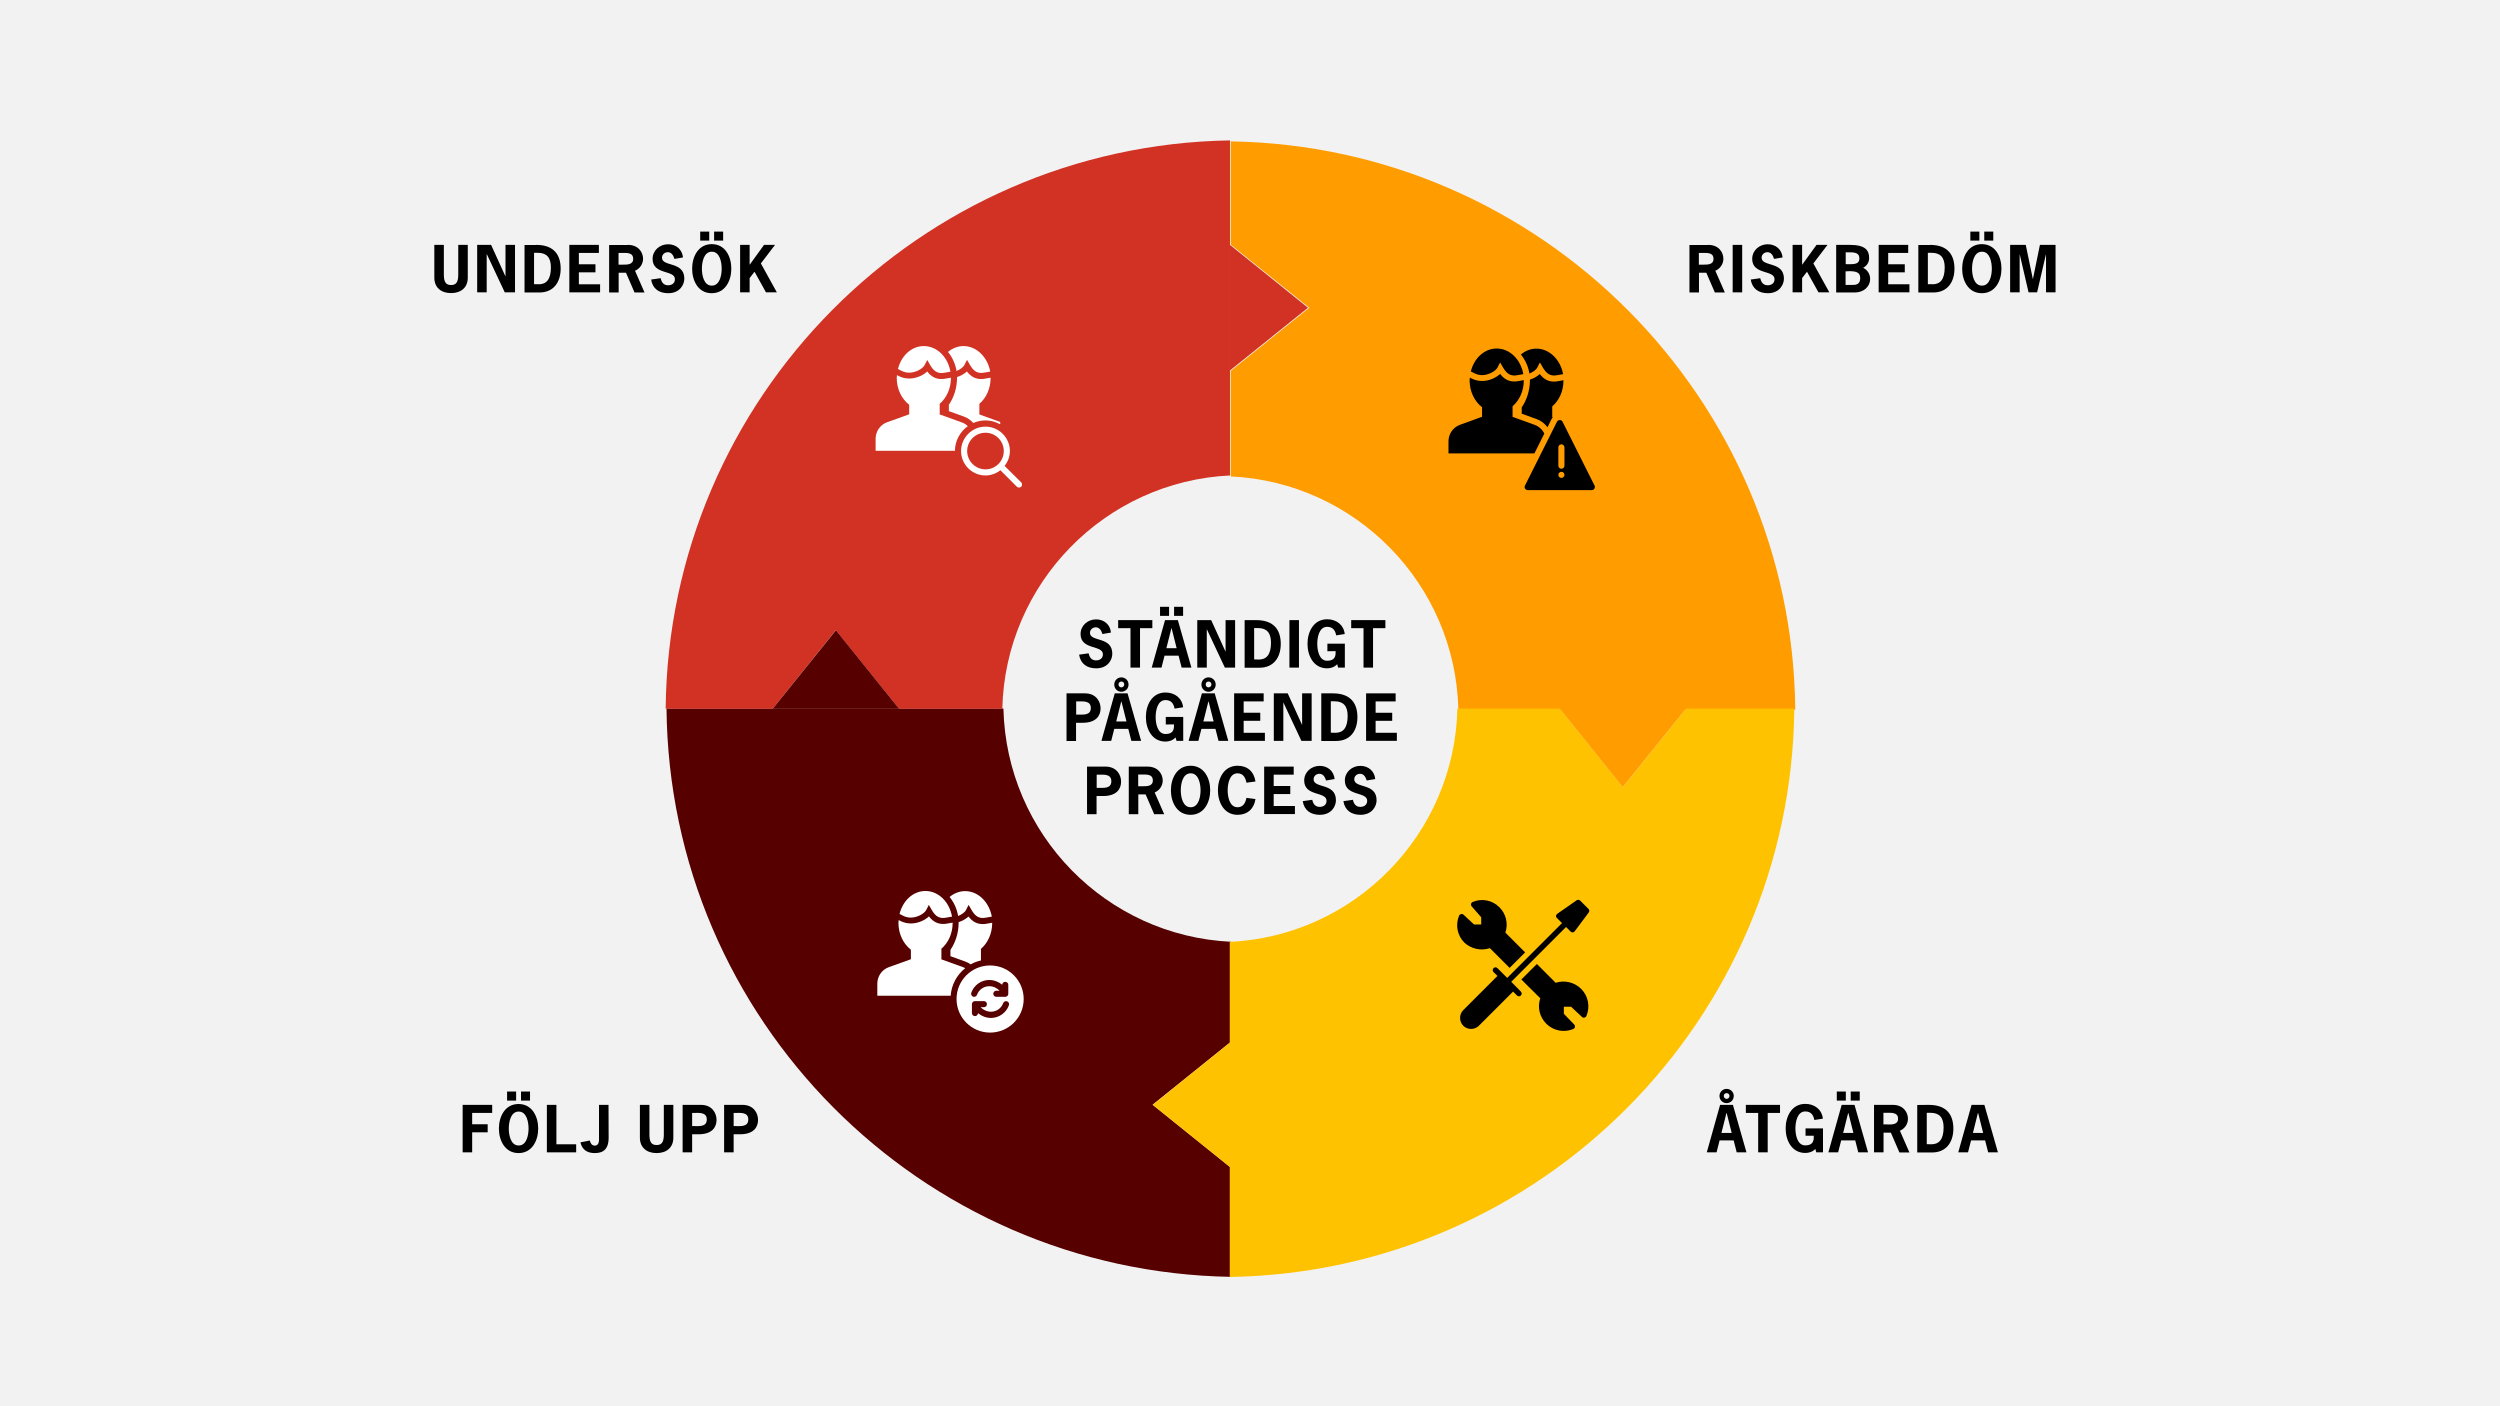 <?xml version="1.0" encoding="utf-8"?>
<!-- Generator: Adobe Illustrator 19.2.1, SVG Export Plug-In . SVG Version: 6.00 Build 0)  -->
<svg version="1.1" id="Lager_1" xmlns="http://www.w3.org/2000/svg" xmlns:xlink="http://www.w3.org/1999/xlink" x="0px" y="0px"
	 viewBox="0 0 2048 1152" style="enable-background:new 0 0 2048 1152;" xml:space="preserve">
<style type="text/css">
	.st0{fill:#F2F2F2;}
	.st1{fill:#FF9D00;}
	.st2{fill:#560000;}
	.st3{fill:#D13224;}
	.st4{fill:#FFC200;}
	.st5{fill:#FFFFFF;}
	.st6{fill:#0082D5;}
</style>
<rect y="0" class="st0" width="2048" height="1152"/>
<path class="st1" d="M1008.2,115.8v84.6l64.3,51.7l-64.3,51.7v86.5c102.3,4.8,184.1,88.1,186.5,191.1h276
	C1468.2,326.4,1262.8,119.9,1008.2,115.8z"/>
<path class="st2" d="M1008.5,771.5c-102.3-4.8-184.1-88.1-186.5-191.1H546c2.5,255,207.9,461.4,462.5,465.6v-89.3L944.2,905
	l64.3-51.7V771.5z"/>
<path class="st3" d="M545.3,580.6H633l51.7-64.3l51.7,64.3h84.7c2.4-102.9,84.2-186.2,186.5-191.1V115
	C753.2,119.2,547.8,325.6,545.3,580.6z"/>
<path class="st4" d="M1381.2,580.5l-51.7,64.3l-51.7-64.3h-83.9c-2.4,102.9-84.2,186.2-186.5,191.1v274.5
	c254.6-4.2,460-210.6,462.5-465.6H1381.2z"/>
<polygon class="st3" points="1007.2,200.3 1071.5,252.1 1007.2,303.8 "/>
<polygon class="st1" points="1381.2,580.5 1329.4,644.8 1277.7,580.5 "/>
<polygon class="st4" points="1008.5,853.3 944.3,905.1 1008.5,956.8 "/>
<polygon class="st2" points="736.5,580.6 684.8,516.3 633,580.6 "/>
<g>
	<path d="M1399.3,200.6c9,0,12.5,6.4,12.5,11.4c0,4.3-2.7,8.2-6.6,9.8l7.8,17.8h-8.2l-7-16.2h-6v16.2h-7.8v-38.9h15.3V200.6z
		 M1395.1,216.8c3.4,0,8.6,0.2,8.6-4.7c0-5.4-5.3-4.9-9.1-4.9h-2.9v9.6L1395.1,216.8L1395.1,216.8z"/>
	<path d="M1419.4,239.5v-38.9h7.8v38.9H1419.4z"/>
	<path d="M1453.3,212.1c-0.8-2.7-2.3-5.5-5.4-5.5c-2.6,0-4.8,1.9-4.8,4.5c0,7.7,18.3,2.7,18.3,17.2c0,4.8-3.6,11.9-13.2,11.9
		c-7.4,0-12.8-3.6-14-11.2l7.8-1.1c0.7,3.3,2.4,5.8,6.1,5.8c3,0,5.6-1.6,5.6-5c0-7.8-18.3-3.3-18.3-16.6c0-7,5.9-12,12.7-12
		c6.6,0,11.6,4.3,12.2,10.8L1453.3,212.1z"/>
	<path d="M1488.1,200.6h9l-11.6,15.2l13.1,23.7h-8.9l-9.4-16.9l-4,5.2v11.7h-7.8v-38.9h7.8v16.3L1488.1,200.6z"/>
	<path d="M1504.2,239.5v-38.9h11.2c12.6,0,15.8,4.4,15.8,10.7c0,3.7-1.8,6.3-4.9,8.1c3.5,1.7,5.7,5.1,5.7,9
		c0,6.7-5.5,11.2-12.6,11.2h-15.2V239.5z M1512,216.4c5.8,0,11.2,0.7,11.2-4.7c0-5.6-5.7-5-11.2-5V216.4z M1517,233.4
		c2.4,0,6.9,0.3,6.9-5.6c0-5.3-4.4-6-12-5.5v11.1H1517z"/>
	<path d="M1563.2,207.2h-16.4v9.3h13.6v6.6h-13.6v9.8h17.4v6.6H1539v-38.9h24.2V207.2z"/>
	<path d="M1581,200.6c14.8,0,20.1,8.4,20.1,19.5c0,11-5.8,19.5-17.4,19.5h-12.2v-38.9h9.5V200.6z M1583.1,232.9
		c6.2,0,10-3.9,10-13.8c0-8.2-3.5-12-10.8-12h-3v25.7h3.8V232.9z"/>
	<path d="M1639.6,220.1c0,9.8-5,20.1-16.1,20.1s-16.1-10.3-16.1-20.1s5-20.1,16.1-20.1S1639.6,210.3,1639.6,220.1z M1621.5,197.1
		h-7.4v-7.4h7.4V197.1z M1615.5,220.1c0,5,1.4,13.9,8.1,13.9s8.1-8.9,8.1-13.9s-1.4-13.9-8.1-13.9S1615.5,215.1,1615.5,220.1z
		 M1632.9,197.1h-7.4v-7.4h7.4V197.1z"/>
	<path d="M1671.1,200.6h12.8v38.9h-7.8v-31h-0.1l-7.2,31h-7l-7.2-31h-0.1v31h-7.8v-38.9h12.8l5.8,27.9h0.1L1671.1,200.6z"/>
</g>
<g>
	<path d="M1430.7,944h-8l-2.5-9.8h-11.5l-2.5,9.8h-8l10.9-38.9h10.5L1430.7,944z M1414.4,892c3.3,0,5.9,2.6,5.9,5.8
		c0,3.3-2.6,5.9-5.9,5.9c-3.2,0-5.8-2.6-5.8-5.9C1408.6,894.6,1411.2,892,1414.4,892z M1414.5,911.8h-0.2l-4.1,16.3h8.4
		L1414.5,911.8z M1414.4,900.2c1.3,0,2.4-1,2.4-2.4c0-1.3-1-2.3-2.4-2.3c-1.3,0-2.3,1-2.3,2.3S1413.2,900.2,1414.4,900.2z"/>
	<path d="M1458.2,911.7h-10.1V944h-7.8v-32.3h-10.1v-6.6h28V911.7z"/>
	<path d="M1479.1,930.6v-6.2h14.3V944h-5.5l-0.8-2.8c-2.2,2.5-5.5,3.3-8.2,3.3c-11.1,0-16.1-10.3-16.1-20.1s5-20.1,16.1-20.1
		c7.7,0,13.6,4.7,14.4,12.1l-7,1.1c-0.7-3.8-2.5-7-7.4-7c-6.7,0-8.1,8.9-8.1,13.9s1.4,13.9,8.1,13.9c6.1,0,7.2-3.5,6.9-7.9h-6.7
		V930.6z"/>
	<path d="M1530.3,944h-8l-2.5-9.8h-11.5l-2.5,9.8h-8l10.9-38.9h10.5L1530.3,944z M1512.1,901.6h-7.4v-7.4h7.4V901.6z M1514.2,911.8
		h-0.2l-4.1,16.3h8.4L1514.2,911.8z M1523.5,901.6h-7.4v-7.4h7.4V901.6z"/>
	<path d="M1550.5,905.1c9,0,12.5,6.4,12.5,11.4c0,4.3-2.7,8.2-6.6,9.8l7.8,17.8h-8.2l-7-16.2h-6V944h-7.8v-38.9H1550.5z
		 M1546.3,921.2c3.4,0,8.6,0.2,8.6-4.7c0-5.3-5.3-4.9-9.1-4.9h-2.9v9.5h3.4V921.2z"/>
	<path d="M1580.1,905.1c14.8,0,20.1,8.4,20.1,19.5c0,11-5.8,19.5-17.4,19.5h-12.2v-38.9L1580.1,905.1L1580.1,905.1z M1582.2,937.4
		c6.2,0,10-3.9,10-13.8c0-8.2-3.5-12-10.8-12h-3v25.7L1582.2,937.4L1582.2,937.4z"/>
	<path d="M1636.7,944h-8l-2.5-9.8h-11.5l-2.5,9.8h-8l10.9-38.9h10.5L1636.7,944z M1620.5,911.8h-0.2l-4.1,16.3h8.4L1620.5,911.8z"/>
</g>
<g>
	<path d="M403.2,911.7h-16.4v9.3h12.7v6.6h-12.7V944H379v-38.9h24.2V911.7z"/>
	<path d="M440.9,924.5c0,9.8-5,20.1-16.1,20.1s-16.1-10.3-16.1-20.1s5-20.1,16.1-20.1S440.9,914.7,440.9,924.5z M422.8,901.6h-7.4
		v-7.4h7.4V901.6z M416.8,924.5c0,5,1.4,13.9,8.1,13.9s8.1-8.9,8.1-13.9s-1.4-13.9-8.1-13.9S416.8,919.5,416.8,924.5z M434.2,901.6
		h-7.4v-7.4h7.4V901.6z"/>
	<path d="M455.8,937.4H472v6.6h-24v-38.9h7.8V937.4z"/>
	<path d="M498.6,932c0,10.5-5.5,12.6-11.4,12.6c-6.2,0-10.3-2.7-11.7-8.8l7.7-1.5c0.4,1.9,1.5,4.2,4,4.2c2.3,0,3.5-1.7,3.5-5v-28.4
		h7.8L498.6,932L498.6,932z"/>
	<path d="M551.6,905.1V932c0,8-5.5,12.6-13.7,12.6s-13.7-4.6-13.7-12.6v-26.9h7.8v24.4c0,6.5,2,8.5,5.9,8.5s5.9-2,5.9-8.5v-24.4
		H551.6z"/>
	<path d="M574.2,905.1c9.1,0,12.8,6.7,12.8,12.3c0,5.9-3.5,11.8-14.8,11.8H567V944h-7.8v-38.9H574.2z M568.6,922.5
		c4.3,0,10.4,0.7,10.4-5.4c0-6.1-6.2-5.4-10.4-5.4H567v10.8L568.6,922.5L568.6,922.5z"/>
	<path d="M608.2,905.1c9.1,0,12.8,6.7,12.8,12.3c0,5.9-3.5,11.8-14.8,11.8H601V944h-7.8v-38.9H608.2z M602.6,922.5
		c4.3,0,10.4,0.7,10.4-5.4c0-6.1-6.2-5.4-10.4-5.4H601v10.8L602.6,922.5L602.6,922.5z"/>
</g>
<g>
	<path d="M383.2,200.6v26.9c0,8-5.5,12.6-13.7,12.6s-13.7-4.6-13.7-12.6v-26.9h7.8V225c0,6.5,2,8.5,5.9,8.5s5.9-2,5.9-8.5v-24.4
		H383.2z"/>
	<path d="M402.3,200.6l11.7,25.7h0.1v-25.7h7.8v38.9h-8.4l-14.7-31.3h-0.1v31.3h-7.8v-38.9H402.3z"/>
	<path d="M439.2,200.6c14.8,0,20.1,8.4,20.1,19.5c0,11-5.8,19.5-17.4,19.5h-12.2v-38.9h9.5V200.6z M441.3,232.9
		c6.2,0,10-3.9,10-13.8c0-8.2-3.5-12-10.8-12h-3v25.7h3.8V232.9z"/>
	<path d="M490.6,207.2h-16.4v9.3h13.6v6.6h-13.6v9.8h17.4v6.6h-25.2v-38.9h24.2V207.2z"/>
	<path d="M514.3,200.6c9,0,12.5,6.4,12.5,11.4c0,4.3-2.7,8.2-6.6,9.8l7.8,17.8h-8.2l-7-16.2h-6v16.2H499v-38.9h15.3V200.6z
		 M510.1,216.8c3.4,0,8.6,0.2,8.6-4.7c0-5.4-5.3-4.9-9.1-4.9h-2.9v9.6L510.1,216.8L510.1,216.8z"/>
	<path d="M552.5,212.1c-0.8-2.7-2.3-5.5-5.4-5.5c-2.6,0-4.8,1.9-4.8,4.5c0,7.7,18.3,2.7,18.3,17.2c0,4.8-3.6,11.9-13.2,11.9
		c-7.4,0-12.8-3.6-14-11.2l7.8-1.1c0.7,3.3,2.4,5.8,6.1,5.8c3,0,5.6-1.6,5.6-5c0-7.8-18.3-3.3-18.3-16.6c0-7,5.9-12,12.7-12
		c6.6,0,11.6,4.3,12.2,10.8L552.5,212.1z"/>
	<path d="M599.1,220.1c0,9.8-5,20.1-16.1,20.1s-16-10.3-16-20.1s5-20.1,16.1-20.1S599.1,210.3,599.1,220.1z M581,197.1h-7.4v-7.4
		h7.4V197.1z M575,220.1c0,5,1.4,13.9,8.1,13.9s8.1-8.9,8.1-13.9s-1.4-13.9-8.1-13.9S575,215.1,575,220.1z M592.4,197.1H585v-7.4
		h7.4V197.1z"/>
	<path d="M625.9,200.6h9l-11.6,15.2l13.1,23.7h-8.9l-9.4-16.9l-4,5.2v11.7h-7.8v-38.9h7.8v16.3L625.9,200.6z"/>
</g>
<g>
	<path d="M903.1,519.4c-0.8-2.7-2.3-5.5-5.4-5.5c-2.6,0-4.8,1.9-4.8,4.5c0,7.7,18.3,2.7,18.3,17.2c0,4.8-3.6,11.9-13.2,11.9
		c-7.4,0-12.8-3.6-14-11.2l7.8-1.1c0.7,3.3,2.4,5.8,6.1,5.8c3,0,5.6-1.6,5.6-5c0-7.8-18.3-3.3-18.3-16.6c0-7,5.9-12,12.7-12
		c6.6,0,11.6,4.3,12.2,10.8L903.1,519.4z"/>
	<path d="M944,514.6h-10.1v32.3h-7.8v-32.3H916V508h28V514.6z"/>
	<path d="M976,546.9h-8l-2.5-9.8H954l-2.5,9.8h-8l10.9-38.9h10.5L976,546.9z M957.7,504.5h-7.4v-7.4h7.4V504.5z M959.8,514.7h-0.2
		l-4.1,16.3h8.4L959.8,514.7z M969.2,504.5h-7.4v-7.4h7.4V504.5z"/>
	<path d="M992.2,508l11.7,25.7h0.1V508h7.8v38.9h-8.4l-14.7-31.3h-0.1v31.3h-7.8V508H992.2z"/>
	<path d="M1029.1,508c14.8,0,20.1,8.4,20.1,19.5c0,11-5.8,19.5-17.4,19.5h-12.2v-39H1029.1z M1031.2,540.3c6.2,0,10-3.9,10-13.8
		c0-8.2-3.5-12-10.8-12h-3v25.7L1031.2,540.3L1031.2,540.3z"/>
	<path d="M1056.3,546.9V508h7.8v38.9H1056.3z"/>
	<path d="M1087.4,533.5v-6.2h14.3v19.6h-5.5l-0.8-2.8c-2.2,2.5-5.5,3.4-8.2,3.4c-11.1,0-16.1-10.3-16.1-20.1s5-20.1,16.1-20.1
		c7.7,0,13.6,4.7,14.4,12.1l-7,1.1c-0.7-3.8-2.5-7-7.4-7c-6.7,0-8.1,8.9-8.1,13.9s1.4,13.9,8.1,13.9c6.1,0,7.2-3.5,6.9-7.9
		L1087.4,533.5L1087.4,533.5z"/>
	<path d="M1134.9,514.6h-10.1v32.3h-7.8v-32.3h-10.1V508h28V514.6z"/>
	<path d="M888.8,568c9.1,0,12.8,6.7,12.8,12.3c0,5.9-3.5,11.8-14.8,11.8h-5.3V607h-7.8v-39H888.8z M883.2,585.4
		c4.3,0,10.4,0.7,10.4-5.4c0-6.1-6.2-5.4-10.4-5.4h-1.6v10.8L883.2,585.4L883.2,585.4z"/>
	<path d="M934.8,606.9h-8l-2.5-9.8h-11.5l-2.5,9.8h-8l10.9-38.9h10.5L934.8,606.9z M918.6,554.9c3.3,0,5.9,2.6,5.9,5.9
		c0,3.3-2.6,5.9-5.9,5.9c-3.2,0-5.8-2.6-5.8-5.9S915.4,554.9,918.6,554.9z M918.7,574.7h-0.2l-4.1,16.3h8.4L918.7,574.7z
		 M918.6,563.1c1.3,0,2.4-1,2.4-2.4s-1-2.4-2.4-2.4c-1.3,0-2.3,1-2.3,2.4S917.3,563.1,918.6,563.1z"/>
	<path d="M955,593.5v-6.2h14.3v19.6h-5.5l-0.8-2.8c-2.2,2.5-5.5,3.4-8.2,3.4c-11.1,0-16.1-10.3-16.1-20.1s5-20.1,16.1-20.1
		c7.7,0,13.6,4.7,14.4,12.1l-7,1.1c-0.7-3.8-2.5-7-7.4-7c-6.7,0-8.1,8.9-8.1,13.9s1.4,13.9,8.1,13.9c6.1,0,7.2-3.5,6.9-7.9
		L955,593.5L955,593.5z"/>
	<path d="M1006.2,606.9h-8l-2.5-9.8h-11.5l-2.5,9.8h-8l10.9-38.9h10.5L1006.2,606.9z M990,554.9c3.3,0,5.9,2.6,5.9,5.9
		c0,3.3-2.6,5.9-5.9,5.9c-3.2,0-5.8-2.6-5.8-5.9S986.8,554.9,990,554.9z M990.1,574.7h-0.2l-4.1,16.3h8.4L990.1,574.7z M990,563.1
		c1.3,0,2.4-1,2.4-2.4s-1-2.4-2.4-2.4c-1.3,0-2.3,1-2.3,2.4S988.7,563.1,990,563.1z"/>
	<path d="M1035.2,574.6h-16.4v9.3h13.6v6.6h-13.6v9.8h17.4v6.6H1011V568h24.2V574.6z"/>
	<path d="M1054.9,568l11.7,25.7h0.1V568h7.8v38.9h-8.4l-14.7-31.3h-0.1v31.3h-7.8V568H1054.9z"/>
	<path d="M1091.9,568c14.8,0,20.1,8.4,20.1,19.5c0,11-5.8,19.5-17.4,19.5h-12.2v-39H1091.9z M1094,600.3c6.2,0,10-3.9,10-13.8
		c0-8.2-3.5-12-10.8-12h-3v25.7L1094,600.3L1094,600.3z"/>
	<path d="M1143.3,574.6h-16.4v9.3h13.6v6.6h-13.6v9.8h17.4v6.6h-25.2V568h24.2V574.6z"/>
	<path d="M905.6,628c9.1,0,12.8,6.7,12.8,12.3c0,5.9-3.5,11.8-14.8,11.8h-5.3V667h-7.8v-39H905.6z M900,645.4
		c4.3,0,10.4,0.7,10.4-5.4s-6.2-5.4-10.4-5.4h-1.6v10.8L900,645.4L900,645.4z"/>
	<path d="M940,628c9,0,12.5,6.4,12.5,11.4c0,4.3-2.7,8.2-6.6,9.8l7.8,17.8h-8.2l-7-16.2h-6V667h-7.8v-39H940z M935.8,644.1
		c3.4,0,8.6,0.2,8.6-4.7c0-5.4-5.3-4.9-9.1-4.9h-2.9v9.6L935.8,644.1L935.8,644.1z"/>
	<path d="M991.4,647.4c0,9.8-5,20.1-16.1,20.1s-16.1-10.3-16.1-20.1s5-20.1,16.1-20.1S991.4,637.6,991.4,647.4z M967.3,647.4
		c0,5,1.4,13.9,8.1,13.9s8.1-8.9,8.1-13.9s-1.4-13.9-8.1-13.9S967.3,642.4,967.3,647.4z"/>
	<path d="M1028.5,654.6c-1.2,8-6.6,12.9-14.7,12.9c-11.1,0-16.1-10.3-16.1-20.1s5-20.1,16.1-20.1c8,0,13.4,4.6,14.7,12.9l-7.4,1
		c-0.8-4-2.6-7.7-7.3-7.7c-6.7,0-8.1,8.9-8.1,13.9s1.4,13.9,8.1,13.9c4.7,0,6.5-3.7,7.3-7.7L1028.5,654.6z"/>
	<path d="M1059.8,634.6h-16.4v9.3h13.6v6.6h-13.6v9.8h17.4v6.6h-25.2V628h24.2V634.6z"/>
	<path d="M1086.3,639.4c-0.8-2.7-2.3-5.5-5.4-5.5c-2.6,0-4.8,1.8-4.8,4.5c0,7.7,18.3,2.7,18.3,17.2c0,4.8-3.6,11.9-13.2,11.9
		c-7.4,0-12.8-3.6-14-11.2l7.8-1.1c0.7,3.3,2.4,5.8,6.1,5.8c3,0,5.6-1.6,5.6-5c0-7.8-18.3-3.3-18.3-16.6c0-7,5.9-12,12.7-12
		c6.6,0,11.6,4.3,12.2,10.8L1086.3,639.4z"/>
	<path d="M1119.6,639.4c-0.8-2.7-2.3-5.5-5.4-5.5c-2.6,0-4.8,1.8-4.8,4.5c0,7.7,18.3,2.7,18.3,17.2c0,4.8-3.6,11.9-13.2,11.9
		c-7.4,0-12.8-3.6-14-11.2l7.8-1.1c0.7,3.3,2.4,5.8,6.1,5.8c3,0,5.6-1.6,5.6-5c0-7.8-18.3-3.3-18.3-16.6c0-7,5.9-12,12.7-12
		c6.6,0,11.6,4.3,12.2,10.8L1119.6,639.4z"/>
</g>
<g>
	<g>
		<path d="M1220.5,776.7l16.2,16.2l12.7-12.7l-16.2-16.2c2.5-7.3,0.6-15.3-4.9-20.8c-5.8-5.8-14.4-7.5-21.9-4.3
			c-0.7,0.3-1.2,0.9-1.3,1.6c-0.2,0.7,0,1.4,0.5,2l7.8,8.9v5.9h-5.9l-8.6-8c-0.5-0.5-1.3-0.7-2-0.5s-1.3,0.6-1.6,1.3
			c-3.2,7.6-1.5,16.2,4.3,22.1C1205.1,777.3,1213.3,779.2,1220.5,776.7z"/>
		<path d="M1274.4,805.1l-15.4-15.4l-12.7,12.7l15.5,15.4c-2.5,7.3-0.6,15.3,4.9,20.8c3.8,3.8,8.9,5.9,14.3,5.9
			c2.7,0,5.4-0.5,7.9-1.6c0.7-0.3,1.2-0.9,1.3-1.6c0.1-0.7-0.1-1.5-0.6-2l-8.5-8.8v-5.8h5.9l9,8.4c0.5,0.5,1.3,0.7,2,0.5
			s1.3-0.6,1.6-1.3c3.2-7.6,1.5-16.4-4.3-22.2C1289.8,804.6,1281.6,802.7,1274.4,805.1z"/>
	</g>
	<path d="M1301.3,744.6l-6.8-6.8c-0.8-0.8-2-0.9-2.9-0.3l-15.9,11.1c-0.5,0.4-0.9,1-1,1.6c-0.1,0.7,0.2,1.3,0.7,1.8l4.2,4.2
		l-44.9,44.9l-8-8c-0.9-0.9-2.3-0.9-3.2,0c-0.9,0.9-0.9,2.3,0,3.2l3.2,3.2l-28,28c-1.7,1.7-2.6,4-2.6,6.4s0.9,4.7,2.6,6.4
		s4,2.6,6.4,2.6s4.7-0.9,6.4-2.6l28-28l3.2,3.2c0.4,0.4,1,0.7,1.6,0.7s1.2-0.2,1.6-0.7c0.9-0.9,0.9-2.3,0-3.2l-7.9-8l44.9-44.9
		l3.7,3.7c0.4,0.4,1,0.7,1.6,0.7c0.1,0,0.1,0,0.2,0c0.7,0,1.2-0.4,1.6-0.9l11.5-15.4C1302.2,746.6,1302.1,745.4,1301.3,744.6z"/>
</g>
<g>
	<path class="st5" d="M789.3,283.5c-4.7,0-9.1,1.8-12.7,4.8c3.5,4.3,6,9.6,7,15.6c2.9-1.2,5.5-3,6.5-5l2.1-4.1l2.3,4
		c3.3,5.7,6.6,7.5,12.1,6.4c0.4-0.1,2.7-0.5,4.6-0.8C809,292.6,800.1,283.5,789.3,283.5z"/>
	<path class="st5" d="M738.4,303.7c2.1,1.1,4.1,1.6,6.5,1.6c4.9,0,10.9-3,12.6-6.3l2.1-4.1l2.3,4c3.3,5.7,6.6,7.5,12.1,6.4
		c0.4-0.1,2.7-0.5,4.6-0.8c-2.1-12-11-21-21.8-21c-10.1,0-18.5,7.9-21.2,18.8L738.4,303.7z"/>
	<path class="st5" d="M792.8,349.1c-1.4-1.4-3.1-2.5-5-3.1l-18-6.5v-8.7c5.6-4.8,9.2-12.5,9.2-21.2c0-0.1,0-0.1,0-0.2
		c-1.7,0.3-3.6,0.6-4,0.7c-1.3,0.3-2.6,0.4-3.8,0.4c-4.7,0-8.4-2-11.6-6.2c-3.5,3.4-9.4,5.8-14.7,5.8c-3.2,0-6-0.7-8.8-2.1l-1.3-0.7
		c-0.1,0.8-0.2,1.5-0.2,2.3c0,9.2,4.1,17.3,10.2,22v7.8l-18.1,6.5c-5.6,2-9.4,7.5-9.4,13.5v9.9h65
		C782.3,361.1,786.5,353.7,792.8,349.1z"/>
	<path class="st5" d="M836.6,395.2L823,381.7c2.6-3.4,4.3-7.6,4.3-12.2c0-11-9-20-20-20s-20,9-20,20s9,20,20,20
		c4.6,0,8.8-1.6,12.2-4.3l13.5,13.5c0.5,0.5,1.1,0.7,1.8,0.7c0.6,0,1.3-0.2,1.8-0.7C837.5,397.7,837.5,396.2,836.6,395.2z
		 M792.3,369.5c0-8.3,6.7-15,15-15s15,6.7,15,15s-6.7,15-15,15S792.3,377.7,792.3,369.5z"/>
	<path class="st5" d="M819.2,345.6l-16.9-6.1v-8.7c5.6-4.8,9.2-12.4,9.2-21.2c0-0.1,0-0.1,0-0.2c-1.7,0.3-3.6,0.6-4,0.7
		c-1.3,0.3-2.6,0.4-3.8,0.4c-4.7,0-8.4-2-11.6-6.2c-2.1,2-5,3.6-8.1,4.6c0,0.2,0,0.5,0,0.7c0,8.1-2.6,16.1-6.7,22l0,0v5.2l12.2,4.4
		c3.1,1.1,5.7,2.9,7.8,5.3c3.1-1.3,6.4-2.1,10-2.1c4.2,0,8.1,1.1,11.6,3C819.6,347.4,819.6,346.6,819.2,345.6z"/>
</g>
<g>
	<path d="M1258.6,285.6c-4.7,0-9.1,1.8-12.7,4.8c3.5,4.3,6,9.6,7,15.6c2.9-1.2,5.5-3,6.5-5l2.1-4.1l2.3,4c3.3,5.7,6.6,7.5,12.1,6.4
		c0.4-0.1,2.7-0.5,4.6-0.8C1278.3,294.6,1269.3,285.6,1258.6,285.6z"/>
	<path d="M1207.7,305.7c2.1,1.1,4.1,1.6,6.5,1.6c4.9,0,10.9-3,12.6-6.3l2.1-4.1l2.3,4c3.3,5.7,6.6,7.5,12.1,6.4
		c0.4-0.1,2.7-0.5,4.6-0.8c-2.1-12-11-21-21.8-21c-10.1,0-18.5,7.9-21.2,18.8L1207.7,305.7z"/>
	<g>
		<path d="M1267.7,350l3.4-6.8c0.3-0.5,0.6-1,1-1.4l-0.5-0.2v-8.7c5.6-4.8,9.2-12.4,9.2-21.2c0-0.1,0-0.1,0-0.2
			c-1.7,0.3-3.6,0.6-4,0.7c-1.3,0.3-2.6,0.4-3.8,0.4c-4.7,0-8.4-2-11.6-6.2c-2.1,2-5,3.6-8.1,4.6c0,0.2,0,0.5,0,0.7
			c0,8.1-2.6,16.1-6.7,22l0,0v5.2l12.2,4.4C1262.4,344.6,1265.5,347,1267.7,350z"/>
	</g>
	<path d="M1265.1,355.2c-1.6-3.3-4.4-5.9-8-7.2l-18-6.5v-8.7c5.6-4.8,9.2-12.5,9.2-21.2c0-0.1,0-0.1,0-0.2c-1.7,0.3-3.6,0.6-4,0.7
		c-1.3,0.3-2.6,0.4-3.8,0.4c-4.7,0-8.4-2-11.6-6.2c-3.5,3.4-9.4,5.8-14.7,5.8c-3.2,0-6-0.7-8.8-2.1l-1.3-0.7
		c-0.1,0.8-0.2,1.5-0.2,2.3c0,9.2,4.1,17.3,10.2,22v7.8L1196,348c-5.6,2-9.4,7.5-9.4,13.5v9.9h70.4L1265.1,355.2z"/>
	<path d="M1306,397.3l-26-51.9c-0.8-1.7-3.6-1.7-4.5,0l-26.3,52.5c-0.4,0.8-0.3,1.7,0.1,2.4c0.5,0.7,1.3,1.2,2.1,1.2h52.5h0.1
		c1.4,0,2.5-1.1,2.5-2.5C1306.7,398.4,1306.4,397.8,1306,397.3z M1279.1,391.5c-1.4,0-2.5-1.1-2.5-2.5s1.1-2.5,2.5-2.5
		s2.5,1.1,2.5,2.5S1280.5,391.5,1279.1,391.5z M1281.6,381.5c0,1.4-1.1,2.5-2.5,2.5s-2.5-1.1-2.5-2.5v-15c0-1.4,1.1-2.5,2.5-2.5
		s2.5,1.1,2.5,2.5V381.5z"/>
</g>
<g>
	<path class="st5" d="M811.1,790.9c-15.2,0-27.5,12.3-27.5,27.5s12.3,27.5,27.5,27.5s27.5-12.3,27.5-27.5S826.3,790.9,811.1,790.9z
		 M795.7,813.2c2.2-6.2,8.1-10.4,14.7-10.4c3.9,0,7.7,1.5,10.6,3.9c0.1-1.3,1.1-2.4,2.5-2.4s2.5,1.1,2.5,2.5v7.3
		c0,1.4-1.1,2.5-2.5,2.5h-7.3c-1.4,0-2.5-1.1-2.5-2.5s1.1-2.5,2.5-2.5h2.7c-2.1-2.2-5.2-3.7-8.5-3.7c-4.5,0-8.5,2.8-10,7
		c-0.4,1-1.3,1.7-2.4,1.7c-0.3,0-0.6,0-0.8-0.1C795.9,816,795.2,814.5,795.7,813.2z M826.5,823.5c-2.2,6.2-8.1,10.4-14.7,10.4
		c-3.9,0-7.7-1.5-10.6-3.9c-0.1,1.3-1.1,2.4-2.5,2.4s-2.5-1.1-2.5-2.5v-7.3c0-1.4,1.1-2.5,2.5-2.5h7.3c1.4,0,2.5,1.1,2.5,2.5
		s-1.1,2.5-2.5,2.5h-2.7c2.1,2.2,5.2,3.7,8.5,3.7c4.5,0,8.5-2.8,10-7c0.5-1.3,1.9-2,3.2-1.5C826.3,820.8,827,822.2,826.5,823.5z"/>
	<g>
		<path class="st5" d="M790.6,730c-4.7,0-9.1,1.8-12.7,4.8c3.5,4.3,6,9.6,7,15.6c2.9-1.2,5.5-3,6.5-5l2.1-4.1l2.3,4
			c3.3,5.7,6.6,7.5,12.1,6.4c0.4-0.1,2.7-0.5,4.6-0.8C810.3,739,801.4,730,790.6,730z"/>
		<path class="st5" d="M739.7,750.1c2.1,1.1,4.1,1.6,6.5,1.6c4.9,0,10.9-3,12.6-6.3l2.1-4.1l2.3,4c3.3,5.7,6.6,7.5,12.1,6.4
			c0.4-0.1,2.7-0.5,4.6-0.8c-2.1-12-11-21-21.8-21c-10.1,0-18.5,7.9-21.2,18.8L739.7,750.1z"/>
		<path class="st5" d="M790.7,793.1c-0.5-0.2-1-0.5-1.5-0.7l-18-6.5v-8.7c5.6-4.8,9.2-12.4,9.2-21.2c0-0.1,0-0.1,0-0.2
			c-1.7,0.3-3.6,0.6-4,0.7c-1.3,0.3-2.6,0.4-3.8,0.4c-4.7,0-8.4-2-11.6-6.2c-3.5,3.4-9.4,5.8-14.7,5.8c-3.2,0-6-0.7-8.8-2.1
			l-1.3-0.7c-0.1,0.8-0.2,1.5-0.2,2.3c0,9.2,4.1,17.3,10.2,22v7.8l-18.1,6.5c-5.6,2-9.4,7.4-9.4,13.5v9.9h60.1
			C779.4,806.7,783.9,798.6,790.7,793.1z"/>
		<path class="st5" d="M803.6,786v-2.6v-6.1c5.6-4.8,9.2-12.5,9.2-21.2c0-0.1,0-0.1,0-0.2c-1.7,0.3-3.6,0.6-4,0.7
			c-1.3,0.3-2.6,0.4-3.8,0.4c-4.7,0-8.4-2-11.6-6.2c-2.1,2-5,3.6-8.1,4.6c0,0.2,0,0.5,0,0.7c0,8.1-2.6,16.1-6.7,22l0,0v5.2l12.2,4.4
			c1.6,0.6,3.1,1.4,4.4,2.3c2.6-1.5,5.4-2.5,8.4-3.2L803.6,786L803.6,786z"/>
	</g>
</g>
<circle class="st2" cx="2495.7" cy="565.5" r="42.7"/>
<circle class="st3" cx="2398.2" cy="565.5" r="42.7"/>
<circle class="st1" cx="2303.6" cy="563.5" r="42.7"/>
<circle class="st4" cx="2209" cy="563.5" r="42.7"/>
<circle class="st6" cx="2594.8" cy="565.5" r="42.7"/>
</svg>
